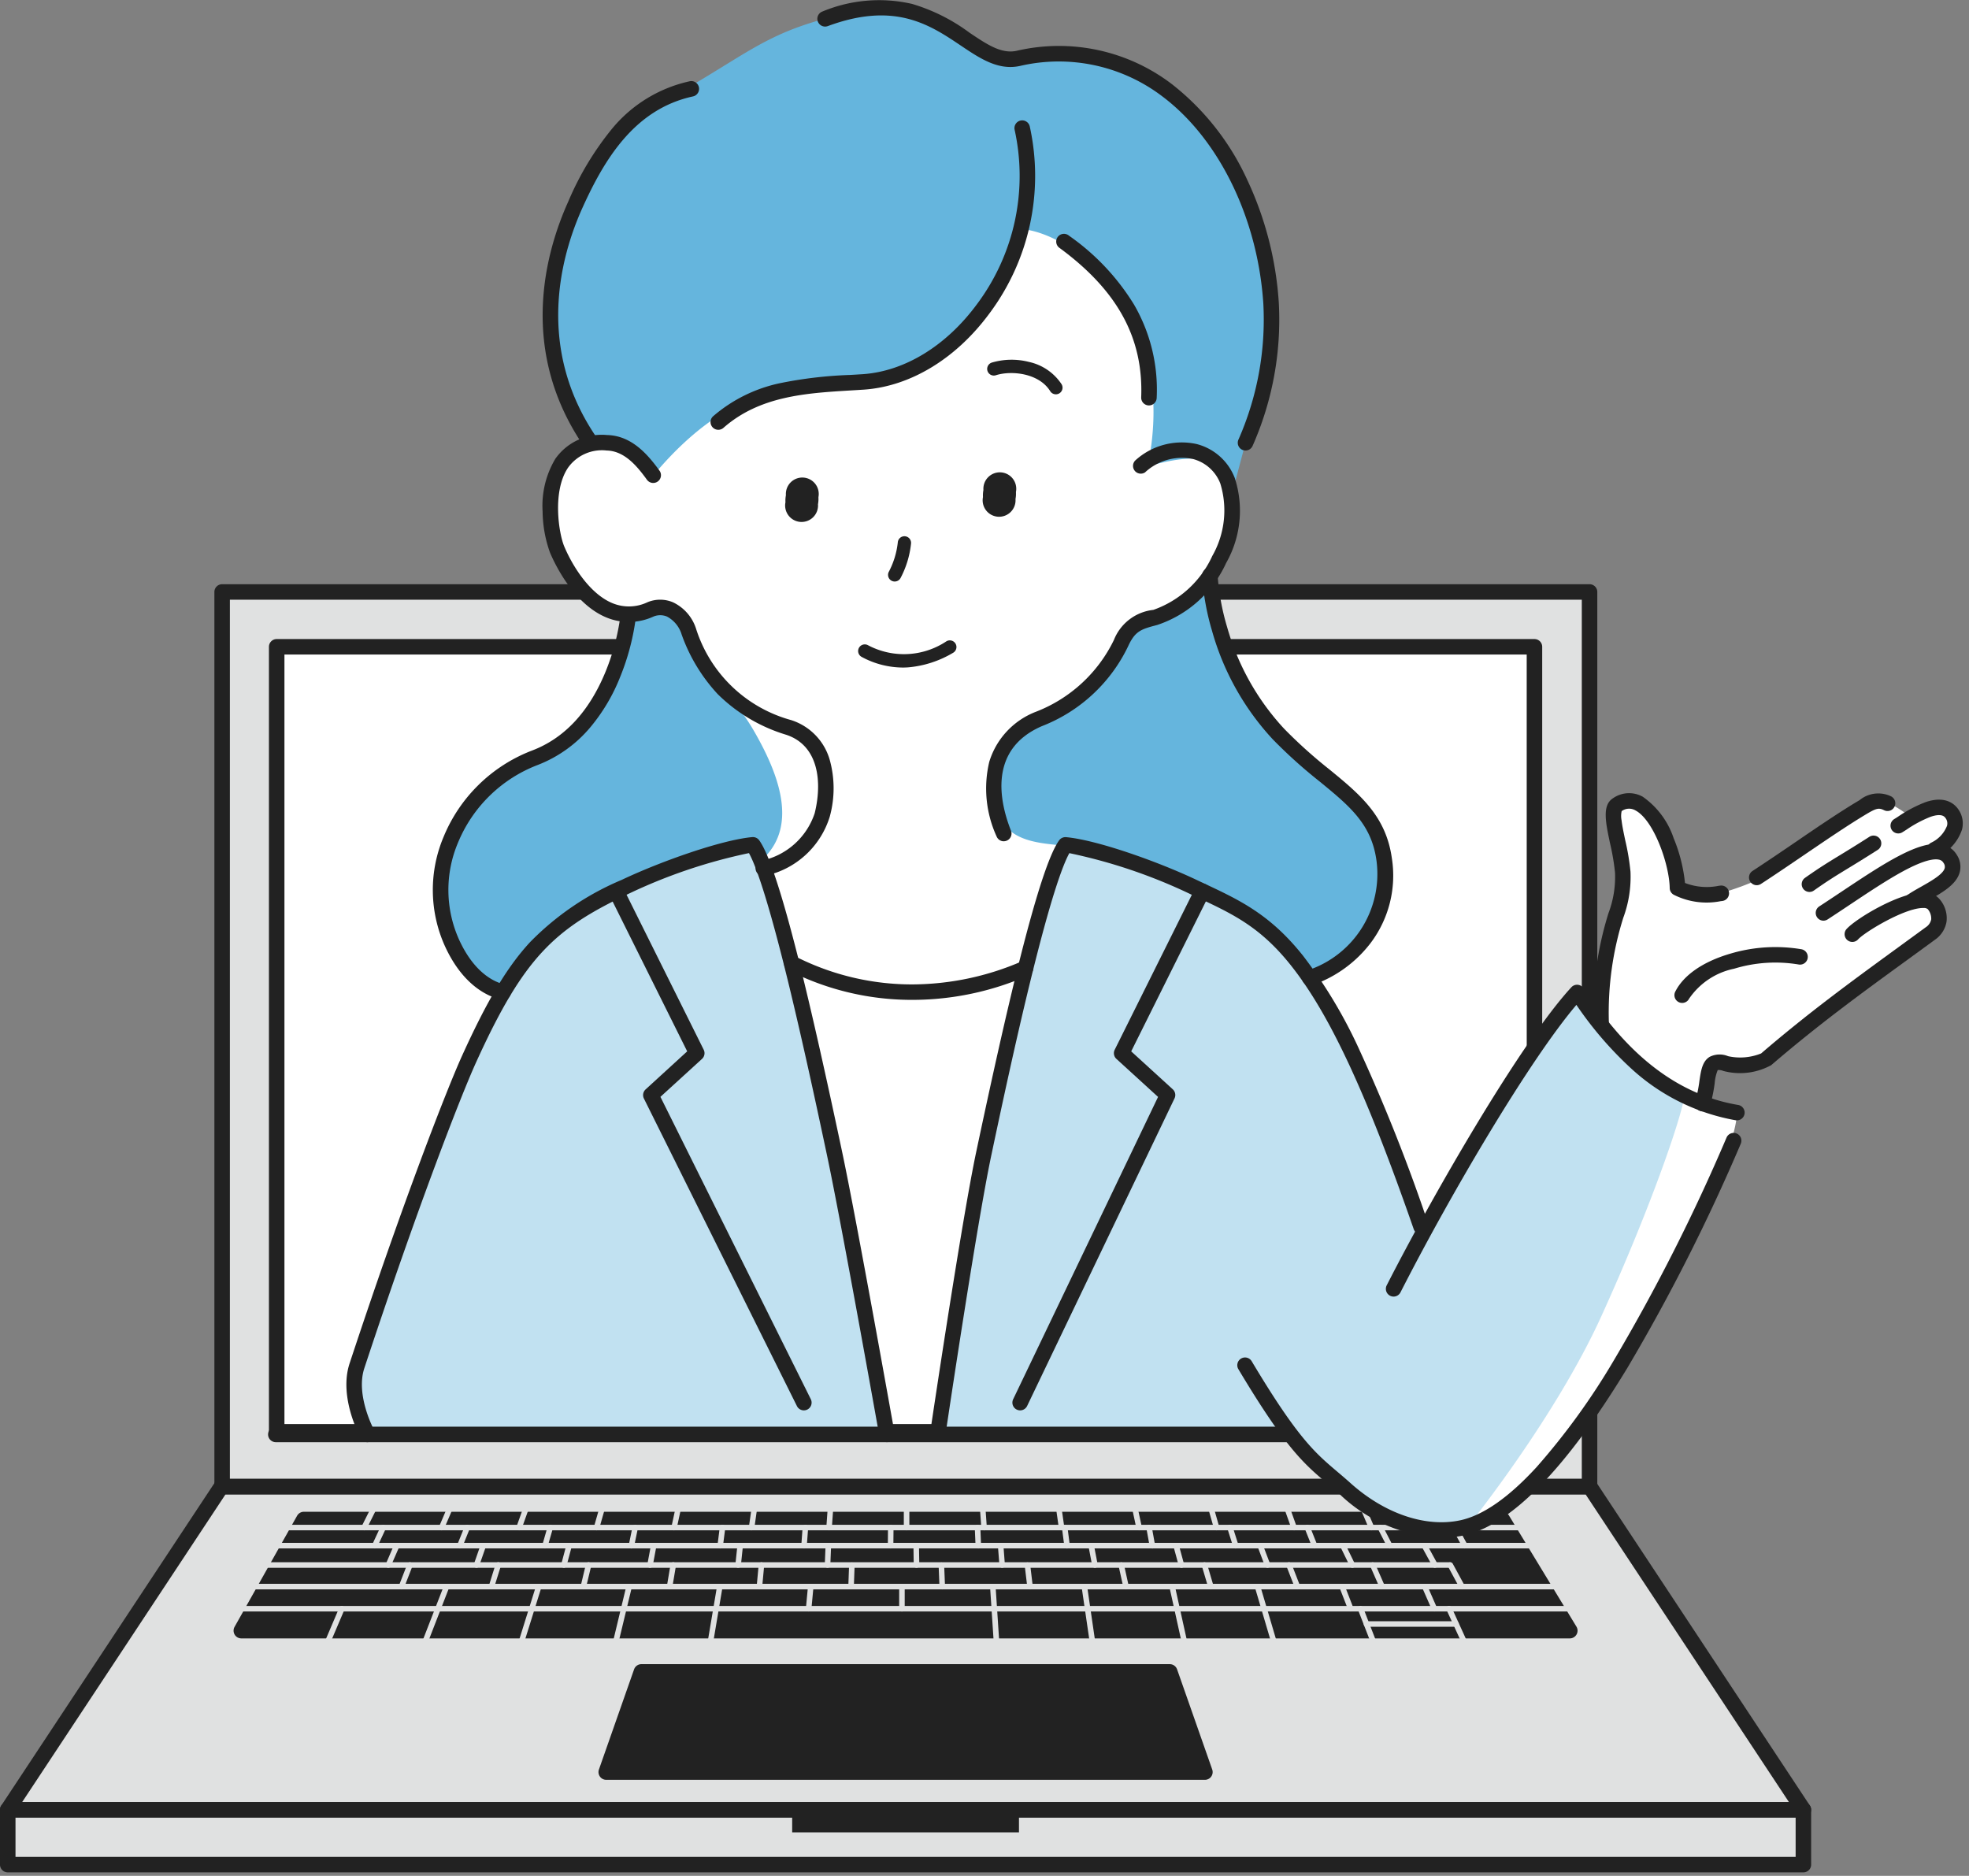 <svg xmlns="http://www.w3.org/2000/svg" xmlns:xlink="http://www.w3.org/1999/xlink" width="158.495" height="151" viewBox="0 0 158.495 151"><rect x="0" y="0" width="158.495" height="151" fill="#808080" stroke="none"/><defs><style>.a{fill:none;}.b{fill:#e0e1e1;}.c{fill:#222;}.d{clip-path:url(#a);}.e{fill:#fff;}.f{clip-path:url(#c);}.g{fill:#c1e1f1;}.h{fill:#65b5dd;}</style><clipPath id="a"><rect class="a" width="158.495" height="150.722"/></clipPath><clipPath id="c"><rect class="a" width="158" height="151"/></clipPath></defs><path class="b" d="M17.816,119.67.623,145.684V150.1H145.164v-4.414L127.972,119.67Z"/><rect class="b" width="110.07" height="72.018" transform="translate(17.859 47.652)"/><path class="c" d="M0-.624H110.07a.624.624,0,0,1,.624.624V72.018a.624.624,0,0,1-.624.624H0a.624.624,0,0,1-.624-.624V0A.624.624,0,0,1,0-.624ZM109.446.624H.624v70.77H109.446Z" transform="translate(17.881 47.652)"/><g class="d"><path class="c" d="M145.164,146.309H.624a.624.624,0,0,1-.521-.968L17.3,119.326a.624.624,0,0,1,.521-.28H127.972a.624.624,0,0,1,.521.28l17.192,26.015a.624.624,0,0,1-.521.968ZM1.785,145.061H144l-16.367-24.767H18.152Z"/></g><rect class="e" width="101.244" height="63.191" transform="translate(22.272 52.066)"/><path class="c" d="M0-.624H101.244a.624.624,0,0,1,.624.624V63.191a.624.624,0,0,1-.624.624H0a.624.624,0,0,1-.624-.624V0A.624.624,0,0,1,0-.624ZM100.62.624H.624V62.567h100Z" transform="translate(22.272 52.066)"/><g class="d"><path class="c" d="M0-.624H144.54a.624.624,0,0,1,.624.624V4.413a.624.624,0,0,1-.624.624H0a.624.624,0,0,1-.624-.624V0A.624.624,0,0,1,0-.624ZM143.916.624H.624V3.789H143.916Z" transform="translate(0.624 145.685)"/></g><path class="c" d="M96.99,142.648H48.8l2.83-8.063H94.16Z"/><path class="c" d="M96.99,143.272H48.8a.624.624,0,0,1-.589-.831l2.83-8.063a.624.624,0,0,1,.589-.417H94.16a.624.624,0,0,1,.589.417l2.829,8.063a.624.624,0,0,1-.589.831Zm-47.311-1.248h46.43l-2.391-6.815H52.071Z"/><rect class="c" width="18.256" height="1.816" transform="translate(63.766 145.685)"/><path class="c" d="M126.362,131.264H19.426l5.035-8.946H120.93Z"/><path class="c" d="M126.362,131.888H19.426a.624.624,0,0,1-.544-.93l5.035-8.946a.624.624,0,0,1,.544-.318H120.93a.624.624,0,0,1,.533.3l5.432,8.946a.624.624,0,0,1-.533.948ZM20.493,130.64h104.76l-4.674-7.7H24.826Z"/><path class="b" d="M109.231.223H0A.223.223,0,0,1-.223,0,.223.223,0,0,1,0-.223H109.231a.223.223,0,0,1,.223.223A.223.223,0,0,1,109.231.223Z" transform="translate(17.815 129.498)"/><path class="b" d="M107.223.223H0A.223.223,0,0,1-.223,0,.223.223,0,0,1,0-.223H107.223a.223.223,0,0,1,.223.223A.223.223,0,0,1,107.223.223Z" transform="translate(18.499 127.717)"/><path class="b" d="M98.193.223H0A.223.223,0,0,1-.223,0,.223.223,0,0,1,0-.223H98.193A.223.223,0,0,1,98.416,0,.223.223,0,0,1,98.193.223Z" transform="translate(18.499 125.981)"/><path class="b" d="M106.34.223H0A.223.223,0,0,1-.223,0,.223.223,0,0,1,0-.223H106.34a.223.223,0,0,1,.223.223A.223.223,0,0,1,106.34.223Z" transform="translate(18.5 124.421)"/><path class="b" d="M106.34.223H0A.223.223,0,0,1-.223,0,.223.223,0,0,1,0-.223H106.34a.223.223,0,0,1,.223.223A.223.223,0,0,1,106.34.223Z" transform="translate(18.5 122.964)"/><path class="b" d="M0,2.933a.222.222,0,0,1-.087-.018.223.223,0,0,1-.118-.293L.95-.087a.223.223,0,0,1,.293-.118A.223.223,0,0,1,1.36.087L.205,2.8A.223.223,0,0,1,0,2.933Z" transform="translate(26.361 129.498)"/><path class="b" d="M0,4.714A.222.222,0,0,1-.081,4.7.223.223,0,0,1-.208,4.41L1.536-.081a.223.223,0,0,1,.289-.127.223.223,0,0,1,.127.289L.208,4.572A.223.223,0,0,1,0,4.714Z" transform="translate(34.202 127.717)"/><path class="b" d="M0,4.714A.223.223,0,0,1-.067,4.7a.223.223,0,0,1-.146-.279L1.192-.067a.223.223,0,0,1,.279-.146.223.223,0,0,1,.146.279L.213,4.558A.223.223,0,0,1,0,4.714Z" transform="translate(41.961 127.717)"/><path class="b" d="M0,4.714a.224.224,0,0,1-.052-.006.223.223,0,0,1-.165-.269L.862-.052a.223.223,0,0,1,.269-.165A.223.223,0,0,1,1.3.052L.217,4.543A.223.223,0,0,1,0,4.714Z" transform="translate(49.558 127.717)"/><path class="b" d="M0,4.714a.224.224,0,0,1-.037,0A.223.223,0,0,1-.22,4.454L.537-.037A.223.223,0,0,1,.794-.22.223.223,0,0,1,.977.037L.22,4.528A.223.223,0,0,1,0,4.714Z" transform="translate(57.182 127.717)"/><path class="b" d="M0,2H-.021a.223.223,0,0,1-.2-.243l.167-1.78a.223.223,0,0,1,.243-.2.223.223,0,0,1,.2.243L.222,1.8A.223.223,0,0,1,0,2Z" transform="translate(65.092 127.718)"/><path class="b" d="M1.052,2.932A.223.223,0,0,1,.844,2.79L-.208.081A.223.223,0,0,1-.081-.208a.223.223,0,0,1,.289.127L1.26,2.628a.223.223,0,0,1-.208.3Z" transform="translate(109.519 129.498)"/><path class="b" d="M.691,2a.223.223,0,0,1-.208-.142L-.208.081A.223.223,0,0,1-.081-.208a.223.223,0,0,1,.289.127L.9,1.7A.223.223,0,0,1,.691,2Z" transform="translate(108.033 127.717)"/><path class="b" d="M.78,2a.223.223,0,0,1-.2-.134L-.2.089A.223.223,0,0,1-.089-.2.223.223,0,0,1,.2-.089l.78,1.781A.223.223,0,0,1,.78,2Z" transform="translate(114.682 127.717)"/><path class="b" d="M1.327,4.711a.223.223,0,0,1-.214-.16L-.214.063A.223.223,0,0,1-.063-.214a.223.223,0,0,1,.277.151L1.541,4.425a.223.223,0,0,1-.214.286Z" transform="translate(101.229 127.72)"/><path class="b" d="M.991,4.706a.223.223,0,0,1-.218-.175L-.218.048a.223.223,0,0,1,.17-.266.223.223,0,0,1,.266.17l.991,4.483a.223.223,0,0,1-.218.271Z" transform="translate(94.355 127.724)"/><path class="b" d="M.653,4.7a.223.223,0,0,1-.22-.191L-.221.032A.223.223,0,0,1-.032-.221a.223.223,0,0,1,.253.189L.874,4.447A.223.223,0,0,1,.685,4.7Z" transform="translate(87.289 127.729)"/><path class="b" d="M.295,4.7a.223.223,0,0,1-.222-.208L-.223.015A.223.223,0,0,1-.015-.223a.223.223,0,0,1,.237.208L.518,4.459A.223.223,0,0,1,.31,4.7Z" transform="translate(79.919 127.734)"/><path class="b" d="M0,1.988a.223.223,0,0,1-.223-.222L-.223,0A.223.223,0,0,1,0-.223.223.223,0,0,1,.223,0l0,1.765A.223.223,0,0,1,0,1.988Z" transform="translate(72.602 127.734)"/><path class="b" d="M1.381,3.232a.223.223,0,0,1-.2-.13L-.2.093a.223.223,0,0,1,.11-.3.223.223,0,0,1,.3.11L1.584,2.916a.223.223,0,0,1-.2.316Z" transform="translate(116.638 129.497)"/><path class="b" d="M7.207.223H0A.223.223,0,0,1-.223,0,.223.223,0,0,1,0-.223H7.207A.223.223,0,0,1,7.43,0,.223.223,0,0,1,7.207.223Z" transform="translate(109.996 130.728)"/><path class="b" d="M0,1.959a.222.222,0,0,1-.081-.015.223.223,0,0,1-.127-.289L.466-.081A.223.223,0,0,1,.755-.208.223.223,0,0,1,.882.081L.208,1.817A.223.223,0,0,1,0,1.959Z" transform="translate(32.321 125.982)"/><path class="b" d="M0,1.96a.223.223,0,0,1-.067-.01A.223.223,0,0,1-.213,1.67L.33-.067A.223.223,0,0,1,.61-.213.223.223,0,0,1,.756.067L.213,1.8A.223.223,0,0,1,0,1.96Z" transform="translate(39.564 125.98)"/><path class="b" d="M0,1.96a.224.224,0,0,1-.052-.006.223.223,0,0,1-.165-.269L.2-.052A.223.223,0,0,1,.469-.217.223.223,0,0,1,.634.052L.217,1.789A.223.223,0,0,1,0,1.96Z" transform="translate(46.96 125.98)"/><path class="b" d="M0,1.96a.224.224,0,0,1-.037,0A.223.223,0,0,1-.22,1.7L.073-.037A.223.223,0,0,1,.33-.22.223.223,0,0,1,.513.037L.22,1.774A.223.223,0,0,1,0,1.96Z" transform="translate(53.901 125.98)"/><path class="b" d="M0,1.959H-.021a.223.223,0,0,1-.2-.243L-.059-.021a.223.223,0,0,1,.243-.2.223.223,0,0,1,.2.243L.222,1.757A.223.223,0,0,1,0,1.959Z" transform="translate(61.13 125.981)"/><path class="b" d="M.674,1.959a.223.223,0,0,1-.208-.142L-.208.081A.223.223,0,0,1-.081-.208a.223.223,0,0,1,.289.127L.882,1.655a.223.223,0,0,1-.208.3Z" transform="translate(103.758 125.981)"/><path class="b" d="M.76,1.959a.223.223,0,0,1-.2-.134L-.2.089A.223.223,0,0,1-.089-.2.223.223,0,0,1,.2-.089l.76,1.736a.223.223,0,0,1-.2.312Z" transform="translate(110.495 125.981)"/><path class="b" d="M.512,1.957A.223.223,0,0,1,.3,1.8L-.214.063A.223.223,0,0,1-.063-.214a.223.223,0,0,1,.277.151L.726,1.671a.223.223,0,0,1-.214.286Z" transform="translate(96.955 125.984)"/><path class="b" d="M.383,1.953a.223.223,0,0,1-.218-.175L-.218.048a.223.223,0,0,1,.17-.266.223.223,0,0,1,.266.17L.6,1.682a.223.223,0,0,1-.218.271Z" transform="translate(90.256 125.988)"/><path class="b" d="M.207,1.948a.223.223,0,0,1-.221-.2L-.221.027A.223.223,0,0,1-.027-.221a.223.223,0,0,1,.248.195L.428,1.7a.223.223,0,0,1-.195.248Z" transform="translate(82.705 125.993)"/><path class="b" d="M.07,1.943a.223.223,0,0,1-.223-.214L-.223.009A.223.223,0,0,1-.009-.223a.223.223,0,0,1,.232.214l.07,1.72a.223.223,0,0,1-.214.232Z" transform="translate(75.777 125.998)"/><path class="b" d="M0,1.943H-.008a.223.223,0,0,1-.215-.231l.062-1.72A.223.223,0,0,1,.07-.223.223.223,0,0,1,.285.008L.223,1.728A.223.223,0,0,1,0,1.943Z" transform="translate(68.508 125.997)"/><path class="b" d="M.937,1.959a.223.223,0,0,1-.2-.117L-.2.106a.223.223,0,0,1,.09-.3.223.223,0,0,1,.3.09L1.133,1.63a.223.223,0,0,1-.2.329Z" transform="translate(116.751 125.981)"/><path class="b" d="M0,1.778A.222.222,0,0,1-.089,1.76.223.223,0,0,1-.2,1.466L.468-.089A.223.223,0,0,1,.762-.2.223.223,0,0,1,.878.089L.2,1.644A.223.223,0,0,1,0,1.778Z" transform="translate(31.26 124.424)"/><path class="b" d="M0,1.78a.223.223,0,0,1-.073-.012.223.223,0,0,1-.137-.284L.332-.073A.223.223,0,0,1,.616-.211.223.223,0,0,1,.754.073L.211,1.63A.223.223,0,0,1,0,1.78Z" transform="translate(38.357 124.422)"/><path class="b" d="M0,1.78a.223.223,0,0,1-.058-.008A.223.223,0,0,1-.215,1.5L.2-.058A.223.223,0,0,1,.475-.215.223.223,0,0,1,.632.058L.215,1.615A.223.223,0,0,1,0,1.78Z" transform="translate(45.391 124.422)"/><path class="b" d="M0,1.78a.224.224,0,0,1-.041,0,.223.223,0,0,1-.178-.26L.073-.041a.223.223,0,0,1,.26-.178.223.223,0,0,1,.178.26L.219,1.6A.223.223,0,0,1,0,1.78Z" transform="translate(52.326 124.422)"/><path class="b" d="M0,1.779H-.023a.223.223,0,0,1-.2-.245L-.059-.023a.223.223,0,0,1,.245-.2.223.223,0,0,1,.2.245L.222,1.579A.223.223,0,0,1,0,1.779Z" transform="translate(59.416 124.423)"/><path class="b" d="M.587,1.781a.223.223,0,0,1-.209-.144L-.209.079a.223.223,0,0,1,.13-.287.223.223,0,0,1,.287.13L.8,1.479a.223.223,0,0,1-.209.3Z" transform="translate(101.441 124.422)"/><path class="b" d="M.761,1.781a.223.223,0,0,1-.2-.125L-.2.1A.223.223,0,0,1-.1-.2a.223.223,0,0,1,.3.1L.961,1.46a.223.223,0,0,1-.2.321Z" transform="translate(108.099 124.422)"/><path class="b" d="M.424,1.779a.223.223,0,0,1-.215-.164L-.215.059A.223.223,0,0,1-.059-.215a.223.223,0,0,1,.274.157L.639,1.5a.223.223,0,0,1-.215.282Z" transform="translate(94.675 124.424)"/><path class="b" d="M.295,1.775a.223.223,0,0,1-.219-.181L-.219.042A.223.223,0,0,1-.042-.219a.223.223,0,0,1,.261.177l.3,1.552a.223.223,0,0,1-.219.265Z" transform="translate(87.838 124.428)"/><path class="b" d="M.118,1.77A.223.223,0,0,1-.1,1.564L-.222.017A.223.223,0,0,1-.017-.222a.223.223,0,0,1,.239.205L.34,1.53a.223.223,0,0,1-.205.239Z" transform="translate(80.549 124.433)"/><path class="b" d="M.025,1.766A.223.223,0,0,1-.2,1.547L-.223,0A.223.223,0,0,1,0-.223.223.223,0,0,1,.223,0L.248,1.539a.223.223,0,0,1-.219.227Z" transform="translate(73.751 124.437)"/><path class="b" d="M0,1.765H-.009a.223.223,0,0,1-.214-.232L-.161-.009A.223.223,0,0,1,.071-.223.223.223,0,0,1,.285.009L.223,1.551A.223.223,0,0,1,0,1.765Z" transform="translate(66.614 124.437)"/><path class="b" d="M.85,1.781a.223.223,0,0,1-.2-.116L-.2.107A.223.223,0,0,1-.107-.2a.223.223,0,0,1,.3.089l.85,1.558a.223.223,0,0,1-.2.33Z" transform="translate(114.659 124.422)"/><path class="b" d="M0,1.68a.222.222,0,0,1-.083-.016.223.223,0,0,1-.124-.29L.38-.083A.223.223,0,0,1,.67-.207a.223.223,0,0,1,.124.29L.207,1.54A.223.223,0,0,1,0,1.68Z" transform="translate(37.019 122.966)"/><path class="b" d="M0,1.682a.223.223,0,0,1-.062-.009A.223.223,0,0,1-.214,1.4L.206-.062A.223.223,0,0,1,.482-.214.223.223,0,0,1,.634.062L.214,1.521A.223.223,0,0,1,0,1.682Z" transform="translate(43.87 122.965)"/><path class="b" d="M0,1.682a.224.224,0,0,1-.045,0,.223.223,0,0,1-.173-.264l.3-1.459A.223.223,0,0,1,.347-.218.223.223,0,0,1,.52.045L.218,1.5A.223.223,0,0,1,0,1.682Z" transform="translate(50.829 122.965)"/><path class="b" d="M0,1.682l-.028,0a.223.223,0,0,1-.193-.249L-.035-.028A.223.223,0,0,1,.214-.221.223.223,0,0,1,.407.028L.221,1.487A.223.223,0,0,1,0,1.682Z" transform="translate(57.974 122.964)"/><path class="b" d="M0,1.681H-.016a.223.223,0,0,1-.206-.239L-.114-.016A.223.223,0,0,1,.124-.222.223.223,0,0,1,.33.016L.222,1.474A.223.223,0,0,1,0,1.681Z" transform="translate(64.722 122.965)"/><path class="b" d="M.462,1.683a.223.223,0,0,1-.213-.156L-.213.067a.223.223,0,0,1,.145-.28.223.223,0,0,1,.28.145l.462,1.46a.223.223,0,0,1-.213.29Z" transform="translate(99.009 122.965)"/><path class="b" d="M.581,1.683a.223.223,0,0,1-.207-.141L-.207.082a.223.223,0,0,1,.125-.29.223.223,0,0,1,.29.125l.581,1.46a.223.223,0,0,1-.207.306Z" transform="translate(105.234 122.964)"/><path class="b" d="M.265,1.681A.223.223,0,0,1,.046,1.5L-.219.04A.223.223,0,0,1-.04-.219a.223.223,0,0,1,.259.18L.484,1.418a.223.223,0,0,1-.22.263Z" transform="translate(92.495 122.967)"/><path class="b" d="M.188,1.677a.223.223,0,0,1-.221-.194L-.221.029a.223.223,0,0,1,.193-.25.223.223,0,0,1,.25.193L.409,1.425a.223.223,0,0,1-.193.25Z" transform="translate(85.705 122.971)"/><path class="b" d="M.061,1.673a.223.223,0,0,1-.223-.214L-.223.009A.223.223,0,0,1-.009-.223a.223.223,0,0,1,.232.213l.061,1.45a.223.223,0,0,1-.213.232Z" transform="translate(78.689 122.974)"/><path class="b" d="M0,1.668H0a.223.223,0,0,1-.221-.225L-.209,0A.223.223,0,0,1,.016-.223.223.223,0,0,1,.237,0L.223,1.447A.223.223,0,0,1,0,1.668Z" transform="translate(71.688 122.979)"/><path class="b" d="M.8,1.683a.223.223,0,0,1-.2-.116L-.2.107A.223.223,0,0,1-.107-.2a.223.223,0,0,1,.3.089l.8,1.46a.223.223,0,0,1-.2.33Z" transform="translate(117.115 122.964)"/><path class="b" d="M0,1.68a.222.222,0,0,1-.094-.021.223.223,0,0,1-.109-.3L.473-.094A.223.223,0,0,1,.769-.2a.223.223,0,0,1,.109.3L.2,1.551A.223.223,0,0,1,0,1.68Z" transform="translate(30.171 122.966)"/><path class="b" d="M.753,1.683a.223.223,0,0,1-.2-.121L-.2.1A.223.223,0,0,1-.1-.2a.223.223,0,0,1,.3.1l.753,1.46a.223.223,0,0,1-.2.325Z" transform="translate(111.111 122.964)"/><path class="b" d="M0,2.534A.222.222,0,0,1-.1,2.51a.223.223,0,0,1-.1-.3L.957-.1a.223.223,0,0,1,.3-.1.223.223,0,0,1,.1.3L.2,2.411A.223.223,0,0,1,0,2.534Z" transform="translate(29.313 120.653)"/><path class="b" d="M0,2.534a.222.222,0,0,1-.088-.018A.223.223,0,0,1-.2,2.223L.785-.088A.223.223,0,0,1,1.078-.2a.223.223,0,0,1,.117.293L.2,2.4A.223.223,0,0,1,0,2.534Z" transform="translate(35.55 120.653)"/><path class="b" d="M0,2.534a.223.223,0,0,1-.075-.013A.223.223,0,0,1-.21,2.236L.615-.075A.223.223,0,0,1,.9-.21a.223.223,0,0,1,.135.285L.21,2.386A.223.223,0,0,1,0,2.534Z" transform="translate(41.788 120.653)"/><path class="b" d="M0,2.534a.223.223,0,0,1-.061-.009A.223.223,0,0,1-.214,2.25L.446-.061A.223.223,0,0,1,.721-.214.223.223,0,0,1,.874.061L.214,2.372A.223.223,0,0,1,0,2.534Z" transform="translate(48.026 120.653)"/><path class="b" d="M0,2.534a.224.224,0,0,1-.047,0,.223.223,0,0,1-.171-.265l.5-2.311A.223.223,0,0,1,.542-.218.223.223,0,0,1,.713.047l-.5,2.311A.223.223,0,0,1,0,2.534Z" transform="translate(54.263 120.653)"/><path class="b" d="M0,2.534l-.032,0a.223.223,0,0,1-.189-.252L.109-.032A.223.223,0,0,1,.362-.221.223.223,0,0,1,.551.032L.221,2.343A.223.223,0,0,1,0,2.534Z" transform="translate(60.501 120.653)"/><path class="b" d="M0,2.534H-.016A.223.223,0,0,1-.222,2.3L-.057-.016A.223.223,0,0,1,.181-.222.223.223,0,0,1,.387.016L.222,2.327A.223.223,0,0,1,0,2.534Z" transform="translate(66.738 120.653)"/><path class="b" d="M0,2.534a.223.223,0,0,1-.223-.223V0A.223.223,0,0,1,0-.223.223.223,0,0,1,.223,0V2.311A.223.223,0,0,1,0,2.534Z" transform="translate(72.976 120.653)"/><path class="b" d="M.165,2.534a.223.223,0,0,1-.222-.207L-.222.016A.223.223,0,0,1-.016-.222a.223.223,0,0,1,.238.207L.387,2.3a.223.223,0,0,1-.207.238Z" transform="translate(79.048 120.653)"/><path class="b" d="M.33,2.534a.223.223,0,0,1-.22-.192L-.221.032A.223.223,0,0,1-.032-.221a.223.223,0,0,1,.252.189l.33,2.311a.223.223,0,0,1-.189.252Z" transform="translate(85.121 120.653)"/><path class="b" d="M.495,2.534a.223.223,0,0,1-.218-.176L-.218.047A.223.223,0,0,1-.047-.218a.223.223,0,0,1,.265.171l.5,2.311a.223.223,0,0,1-.218.27Z" transform="translate(91.193 120.653)"/><path class="b" d="M.66,2.534a.223.223,0,0,1-.214-.162L-.214.061A.223.223,0,0,1-.061-.214a.223.223,0,0,1,.276.153L.874,2.25a.223.223,0,0,1-.215.284Z" transform="translate(97.266 120.653)"/><path class="b" d="M.825,2.534a.223.223,0,0,1-.21-.148L-.21.075A.223.223,0,0,1-.075-.21.223.223,0,0,1,.21-.075l.825,2.311a.223.223,0,0,1-.21.3Z" transform="translate(103.338 120.653)"/><path class="b" d="M.99,2.534A.223.223,0,0,1,.785,2.4L-.2.088A.223.223,0,0,1-.088-.2.223.223,0,0,1,.2-.088l.99,2.311a.223.223,0,0,1-.2.311Z" transform="translate(109.411 120.653)"/><path class="b" d="M1.156,2.534a.223.223,0,0,1-.2-.123L-.2.1A.223.223,0,0,1-.1-.2a.223.223,0,0,1,.3.1L1.355,2.211a.223.223,0,0,1-.2.323Z" transform="translate(115.482 120.653)"/><g class="f"><path class="g" d="M114.849,99.244s-6.4-17.274-9.184-20.657-5.371-5.731-12.378-8.436a41.228,41.228,0,0,0-7.3-2.1,170.367,170.367,0,0,0-6.432,24.2c-2.866,14.616-3.725,23.006-3.725,23.006s16.614.092,28.284.092a33.632,33.632,0,0,0,5.935,5.582c.88.425,7.246,6.839,15.288-3.615,4.165-5.414,7.409-15.427,12.291-28.49-6.19-2.01-10.446-9.052-10.446-9.052s-7.868,9.858-12.333,19.476" transform="translate(-0.237 0.126)"/><path class="e" d="M70.627,110.136h5.8l4.34-23.947L85.89,68.142,97.536,46.45a7.418,7.418,0,0,0,1.806-4.466,6.578,6.578,0,0,0-1.815-5.108L95.988,17.151H52.778L50.115,36.189a2.662,2.662,0,0,0-4.1.332c-1.865,2.451-1.891,5.736-.352,9.044s4.564,4.209,6.073,3.845l8.027,18.768Z" transform="translate(-0.139 0.032)"/><path class="h" d="M99.394,39.426l1.374-5.184c1-3.525,1.955-5.821,1.684-9.878C101.707,13.219,93.929,2.172,82.105,4.7,79.761,5.2,75.341-.257,70.43.644c-8.129,1.494-9.144,3.1-15.491,6.74a18.3,18.3,0,0,0-8.487,9.1c-2.173,4.813-3.581,12.1,1.19,19.077a11.042,11.042,0,0,1,2.774.453,16.878,16.878,0,0,1,2.312,2.257C59.637,29.992,65.6,31,69.6,30.744c8.139-.531,12.054-8.419,12.717-12.309,4.154.284,12.764,6.688,10.208,19.109,0,0,2.946-.917,4.349-.532s2.523,2.413,2.523,2.413" transform="translate(-0.139 0.001)"/><path class="h" d="M111.764,69.555c-.161-4.814-4.609-6.351-8.6-10.549q-.33-.347-.635-.7c-3.125-3.642-4.888-7.775-4.632-11a6.786,6.786,0,0,1,.821-3.049s-2.882,5.169-6.212,5.576-2.435,4.605-6.164,6.633-6.533,3.276-6.047,7.642,4.573,3.5,7.553,4.147,10.3,3.415,14.042,6.182c3.156,2.333,3.585,3.791,3.791,4.192,0,0,6.307-2.466,6.086-9.077" transform="translate(-0.251 0.082)"/><path class="h" d="M42.349,79.81a6.244,6.244,0,0,1-5.83-3.945c-2.68-5.772.618-12.661,6.653-14.965,6.684-2.552,7.515-11.5,7.515-11.5A3.434,3.434,0,0,1,55.7,51.325c1.561,3.816,3.19,4.1,5.126,7.469s3.516,7.476.783,10.174-1.879.158-6.647,1.889S42.88,76.4,42.349,79.81" transform="translate(-0.111 0.09)"/><path class="g" d="M28.6,110.728s6.684-21.763,13.06-32.645C43.871,74.3,46.392,72.7,53.4,69.991a41.232,41.232,0,0,1,7.3-2.1,170.322,170.322,0,0,1,6.433,24.2C70,106.7,71.487,115.344,71.487,115.344H29.678a25.324,25.324,0,0,1-1.082-4.617" transform="translate(-0.089 0.125)"/><path class="c" d="M73.585,80.344a21.882,21.882,0,0,1-9.466-2.155c-.182-.083-.326-.149-.428-.191a.624.624,0,0,1,.472-1.155c.126.051.28.122.475.211A20.7,20.7,0,0,0,73.585,79.1a22.343,22.343,0,0,0,8.9-1.871.624.624,0,0,1,.552,1.119A23.182,23.182,0,0,1,73.585,80.344Z" transform="translate(-0.2 0.143)"/><path class="c" d="M61.582,70.45a.624.624,0,0,1-.137-1.233,5.752,5.752,0,0,0,4.272-3.82c.615-2.481.337-5.442-2.288-6.314a13.29,13.29,0,0,1-5.519-3.275,13.827,13.827,0,0,1-2.9-4.793,2.426,2.426,0,0,0-1.186-1.451,1.415,1.415,0,0,0-1.081,0,4.72,4.72,0,0,1-3.747.093c-2.653-1.067-4.184-4.29-4.59-5.253a10.113,10.113,0,0,1-.59-3.3,7.373,7.373,0,0,1,1.023-4.235A4.562,4.562,0,0,1,49,34.953c1.938.045,3.229,1.484,4.237,2.885a.624.624,0,0,1-1.013.728c-.87-1.21-1.866-2.334-3.252-2.366a3.349,3.349,0,0,0-3.1,1.37c-1.3,1.906-.751,5.314-.315,6.348.739,1.751,2.154,3.875,3.906,4.58a3.47,3.47,0,0,0,2.788-.082,2.645,2.645,0,0,1,2.057,0,3.551,3.551,0,0,1,1.867,2.15A11.1,11.1,0,0,0,63.823,57.9a4.723,4.723,0,0,1,3.1,3.181,8.576,8.576,0,0,1,0,4.617,6.959,6.959,0,0,1-5.209,4.738A.627.627,0,0,1,61.582,70.45Z" transform="translate(-0.139 0.066)"/><path class="c" d="M81.049,67.655a.624.624,0,0,1-.581-.4,9.275,9.275,0,0,1-.585-6,6.278,6.278,0,0,1,3.739-4.021,11.641,11.641,0,0,0,6.292-5.781,3.863,3.863,0,0,1,3.175-2.426,8.2,8.2,0,0,0,4.745-4.34,7.4,7.4,0,0,0,.645-5.836,3.243,3.243,0,0,0-2.215-1.973,4.357,4.357,0,0,0-3.842,1.08A.624.624,0,0,1,91.633,37a5.564,5.564,0,0,1,4.947-1.321A4.479,4.479,0,0,1,99.64,38.4a8.523,8.523,0,0,1-.693,6.857,9.332,9.332,0,0,1-5.539,4.983c-1.3.343-1.781.471-2.359,1.738a12.848,12.848,0,0,1-6.931,6.408c-4.316,1.869-3.412,6.073-2.489,8.413a.624.624,0,0,1-.58.853Z" transform="translate(-0.251 0.067)"/><path class="c" d="M58,34.578a.624.624,0,0,1-.412-1.093,12.056,12.056,0,0,1,5.37-2.657,33.735,33.735,0,0,1,5.672-.665q.484-.029.964-.059c3.385-.22,6.744-2.27,9.217-5.623A17.245,17.245,0,0,0,81.856,10.44a.624.624,0,0,1,1.214-.29,18.506,18.506,0,0,1-3.251,15.07c-2.692,3.65-6.388,5.884-10.141,6.128q-.483.031-.97.06c-3.623.217-7.368.442-10.293,3.014A.622.622,0,0,1,58,34.578Z" transform="translate(-0.181 0.019)"/><path class="c" d="M100.466,36.265a.624.624,0,0,1-.578-.859,23.923,23.923,0,0,0,2.01-11c-.456-6.829-3.558-13.2-8.1-16.627A13.771,13.771,0,0,0,82.3,5.31c-1.747.373-3.2-.6-4.745-1.638C75.067,2,72.242.1,66.842,2.1A.624.624,0,0,1,66.41.926,11.858,11.858,0,0,1,73.629.315a14.8,14.8,0,0,1,4.625,2.32c1.43.959,2.559,1.717,3.789,1.454a14.985,14.985,0,0,1,12.51,2.693,20.69,20.69,0,0,1,6.027,7.641,27.428,27.428,0,0,1,2.563,9.9,25.1,25.1,0,0,1-2.1,11.553A.624.624,0,0,1,100.466,36.265Z" transform="translate(-0.208 0.001)"/><path class="c" d="M47.642,36.17a.623.623,0,0,1-.516-.272c-5.31-7.766-3.059-15.668-1.244-19.687A24.09,24.09,0,0,1,49.4,10.356a11.21,11.21,0,0,1,6.255-3.827.624.624,0,1,1,.264,1.22c-4.731,1.025-7.153,5.113-8.9,8.977-1.707,3.78-3.829,11.207,1.137,18.469a.624.624,0,0,1-.515.976Z" transform="translate(-0.139 0.013)"/><path class="c" d="M92.753,32.6h-.024a.624.624,0,0,1-.6-.647c.183-4.772-1.9-8.589-6.547-12.013a.624.624,0,1,1,.74-1,18.661,18.661,0,0,1,5.232,5.546A13.634,13.634,0,0,1,93.376,32,.624.624,0,0,1,92.753,32.6Z" transform="translate(-0.268 0.036)"/><path class="c" d="M72.885,53.64a7.013,7.013,0,0,1-3.306-.856.535.535,0,0,1,.5-.946,6.172,6.172,0,0,0,6.328-.315.535.535,0,0,1,.53.93,8.486,8.486,0,0,1-3.606,1.171Q73.108,53.64,72.885,53.64Z" transform="translate(-0.218 0.096)"/><path class="c" d="M72.245,46.731a.535.535,0,0,1-.479-.773,6.6,6.6,0,0,0,.728-2.371.535.535,0,1,1,1.066.09,7.641,7.641,0,0,1-.835,2.756A.535.535,0,0,1,72.245,46.731Z" transform="translate(-0.226 0.08)"/><path class="c" d="M105.733,79.252a.624.624,0,0,1-.2-1.216,8.166,8.166,0,0,0,5.569-8.87c-.41-2.929-2.16-4.364-4.582-6.349a39.516,39.516,0,0,1-3.76-3.385,21.281,21.281,0,0,1-4.89-8.728,20.021,20.021,0,0,1-.8-4.457.624.624,0,0,1,1.247-.041,19.24,19.24,0,0,0,.766,4.19,20.021,20.021,0,0,0,4.585,8.176,38.5,38.5,0,0,0,3.647,3.28c2.441,2,4.549,3.729,5.027,7.141a9.006,9.006,0,0,1-1.717,6.844,10.042,10.042,0,0,1-4.693,3.383A.623.623,0,0,1,105.733,79.252Z" transform="translate(-0.305 0.085)"/><path class="c" d="M40.611,80.4a.626.626,0,0,1-.14-.016c-1.064-.244-3.065-1.122-4.518-4.253a10.979,10.979,0,0,1-.142-8.841,12.551,12.551,0,0,1,7.139-6.969c2.6-.991,4.579-3.12,5.9-6.328a18.291,18.291,0,0,0,1.22-4.646.624.624,0,0,1,1.243.116,19.2,19.2,0,0,1-1.295,4.971,14.771,14.771,0,0,1-2.372,4,10.427,10.427,0,0,1-4.247,3.052,11.3,11.3,0,0,0-6.428,6.272,9.744,9.744,0,0,0,.118,7.846c1.229,2.649,2.824,3.368,3.665,3.562a.624.624,0,0,1-.139,1.232Z" transform="translate(-0.111 0.091)"/><path class="c" d="M29.678,115.968a.624.624,0,0,1-.547-.323c-.074-.134-1.8-3.307-.9-6.023,4.24-12.849,7.8-21.992,9.041-24.737,2.038-4.492,3.621-7.143,5.464-9.148A22.512,22.512,0,0,1,50.14,70.7c3.127-1.482,8.031-3.218,10.5-3.439a.624.624,0,0,1,.561.255c1.684,2.32,4.394,14.347,6.566,24.565l.1.472c1.179,5.538,4.2,22.507,4.231,22.677a.624.624,0,1,1-1.229.219c-.03-.171-3.048-17.118-4.223-22.636l-.1-.472c-.628-2.952-1.8-8.446-3.021-13.454-1.64-6.7-2.6-9.347-3.148-10.339a42.777,42.777,0,0,0-9.7,3.28c-5.937,2.814-8.4,5.052-12.268,13.569-1.235,2.721-4.768,11.809-8.992,24.612-.728,2.2.794,5,.809,5.029a.624.624,0,0,1-.546.926Z" transform="translate(-0.089 0.125)"/><path class="c" d="M64.863,113.4a.624.624,0,0,1-.559-.346L51.987,88.3a.624.624,0,0,1,.138-.739L55.471,84.5,49.2,71.9a.624.624,0,1,1,1.117-.556L56.8,84.369a.624.624,0,0,1-.138.739l-3.346,3.054L65.421,112.5a.624.624,0,0,1-.558.9Z" transform="translate(-0.155 0.132)"/><path class="c" d="M75.757,115.714a.625.625,0,0,1-.618-.716c.025-.168,2.508-16.893,3.688-22.442l.1-.473C81.1,81.866,83.81,69.84,85.493,67.52a.624.624,0,0,1,.561-.255c2.47.222,7.375,1.958,10.5,3.439l.662.312c2.835,1.332,5.283,2.482,7.923,5.811a38.976,38.976,0,0,1,4.546,7.608,142.188,142.188,0,0,1,5.529,13.974.624.624,0,0,1-1.179.41c-3.81-10.949-6.763-17.294-9.874-21.217-2.458-3.1-4.673-4.14-7.476-5.457l-.666-.314a42.87,42.87,0,0,0-9.705-3.28c-.547.992-1.508,3.639-3.147,10.338-1.226,5.009-2.394,10.5-3.021,13.454l-.1.473c-1.173,5.51-3.65,22.2-3.675,22.365A.624.624,0,0,1,75.757,115.714Z" transform="translate(-0.237 0.125)"/><path class="c" d="M82.373,113.4a.624.624,0,0,1-.562-.894L93.475,88.167l-3.351-3.059a.624.624,0,0,1-.138-.739L96.47,71.344a.624.624,0,1,1,1.117.556L91.313,84.5l3.346,3.054a.624.624,0,0,1,.142.731L82.936,113.046A.624.624,0,0,1,82.373,113.4Z" transform="translate(-0.257 0.132)"/><path class="c" d="M82.027,39.529a1.323,1.323,0,1,0-2.618-.16s-.028.157-.037.291a2.679,2.679,0,0,0,0,.286,1.324,1.324,0,1,0,2.619.159,2.441,2.441,0,0,0,.035-.283,2.625,2.625,0,0,0,0-.293" transform="translate(-0.248 0.07)"/><path class="c" d="M66.078,39.947a1.323,1.323,0,1,0-2.618-.16s-.028.157-.037.291a2.681,2.681,0,0,0,0,.286,1.324,1.324,0,1,0,2.619.159,2.442,2.442,0,0,0,.035-.283,2.625,2.625,0,0,0,0-.293" transform="translate(-0.198 0.071)"/><path class="c" d="M85.242,31.687a.535.535,0,0,1-.455-.253c-.9-1.452-3.112-1.68-4.363-1.285a.535.535,0,1,1-.322-1.02,5.62,5.62,0,0,1,2.961-.052A4.224,4.224,0,0,1,85.7,30.87a.535.535,0,0,1-.454.817Z" transform="translate(-0.251 0.054)"/><path class="e" d="M129.287,82.182s4.951,6.452,8.174,6.543l.788-3.156,1.072-.072,1.6.118,1.659-.46,7.47-5.922,6.012-4.432.172-1.169-.277-1.282-.672-.506,2.123-1.329.149-1.1-1.057-.961.768-.682.519-2.158-1.287-.741-2.238.821a11.262,11.262,0,0,0-2.145-1.332c-.89-.347-9.251,5.95-10.691,6.543s-4.235,1.572-5.112,1.017l-.877-.555s-.876-4.267-1.623-5.25a8.872,8.872,0,0,0-1.975-1.769l-1.574.526.311,2.566.7,3.465-1.012,4.358-.724,4.21Z" transform="translate(-0.404 0.119)"/><path class="e" d="M140.185,89.4s.158,2.258-3.358,8.891c-1.157,2.184-6.688,13.551-11.793,19.491-3.388,3.943-6.228,4.569-6.228,4.569s6.766-8.438,10.449-16.524c3.923-8.614,6.358-15.747,6.661-17.546a41.361,41.361,0,0,0,4.27,1.119" transform="translate(-0.371 0.163)"/><path class="c" d="M129.287,82.806a.624.624,0,0,1-.624-.624,26.849,26.849,0,0,1,1.218-8.8,8.255,8.255,0,0,0,.525-3.247,18.223,18.223,0,0,0-.395-2.34c-.365-1.721-.653-3.08.218-3.648a2.257,2.257,0,0,1,2.408-.131,6.627,6.627,0,0,1,2.486,3.333,12.819,12.819,0,0,1,.914,3.61,4.876,4.876,0,0,0,2.737.224l.108-.012a.624.624,0,1,1,.14,1.24l-.107.012a5.865,5.865,0,0,1-3.776-.513.624.624,0,0,1-.331-.541c-.03-1.906-1.278-5.466-2.757-6.251a1.013,1.013,0,0,0-1.111.056,1.766,1.766,0,0,0-.009.732c.053.462.173,1.03.3,1.631a19.106,19.106,0,0,1,.419,2.509,9.467,9.467,0,0,1-.575,3.7,25.435,25.435,0,0,0-1.165,8.436A.624.624,0,0,1,129.287,82.806Z" transform="translate(-0.404 0.119)"/><path class="c" d="M137.487,89.333a.624.624,0,0,1-.6-.806,10.978,10.978,0,0,0,.337-1.648c.124-.841.232-1.567.817-1.934a1.776,1.776,0,0,1,1.489-.058,4.506,4.506,0,0,0,2.661-.22c3.838-3.3,7.367-5.869,11.1-8.588.7-.511,1.428-1.039,2.157-1.573a.973.973,0,0,0,.434-.632,1.163,1.163,0,0,0-.283-.828.474.474,0,0,0-.313-.087c-1.479-.055-4.779,1.954-5.291,2.528a.624.624,0,0,1-.931-.831c.752-.843,4.347-3.016,6.269-2.944a1.569,1.569,0,0,1,1.257.575,2.339,2.339,0,0,1,.527,1.764,2.2,2.2,0,0,1-.932,1.462c-.731.535-1.457,1.064-2.16,1.575-3.716,2.7-7.226,5.258-11.026,8.525a5.238,5.238,0,0,1-3.849.464.967.967,0,0,0-.452-.073,3.554,3.554,0,0,0-.245,1.057,12.17,12.17,0,0,1-.378,1.83A.624.624,0,0,1,137.487,89.333Z" transform="translate(-0.429 0.133)"/><path class="c" d="M116.348,123.615a12.547,12.547,0,0,1-8.155-3.465c-.371-.333-.715-.624-1.047-.906-1.871-1.586-3.349-2.839-7.14-9.183a.624.624,0,1,1,1.071-.64c3.685,6.166,5.093,7.359,6.876,8.871.339.287.689.584,1.074.929,2.746,2.464,6.045,3.582,8.823,2.992,1.829-.388,3.9-1.829,6.152-4.284a55.689,55.689,0,0,0,6.229-8.611,151.96,151.96,0,0,0,9.06-17.912.624.624,0,0,1,1.147.492,153.238,153.238,0,0,1-9.141,18.068c-4.939,8.128-9.376,12.659-13.188,13.468A8.465,8.465,0,0,1,116.348,123.615Z" transform="translate(-0.314 0.169)"/><path class="c" d="M112.53,104.226a.624.624,0,0,1-.555-.908c3.733-7.317,10.813-19.6,14.864-23.994a.624.624,0,0,1,.96.051c.139.187.29.4.466.646,1.778,2.493,5.477,7.682,12,8.779a.624.624,0,0,1-.207,1.231,16.729,16.729,0,0,1-8.384-4.146,29.159,29.159,0,0,1-4.43-5.14h0c-3.7,4.346-9.979,14.942-14.161,23.14A.624.624,0,0,1,112.53,104.226Z" transform="translate(-0.351 0.147)"/><path class="c" d="M141.854,71.138a.624.624,0,0,1-.341-1.147c1.091-.711,2.268-1.512,3.407-2.287,1.9-1.3,3.7-2.521,5.21-3.413a2.374,2.374,0,0,1,2.531-.308A.624.624,0,0,1,152.1,65.1c-.406-.2-.618-.16-1.337.265-1.472.873-3.255,2.086-5.144,3.371-1.144.778-2.326,1.583-3.428,2.3A.621.621,0,0,1,141.854,71.138Z" transform="translate(-0.443 0.119)"/><path class="c" d="M135.829,80.593a.624.624,0,0,1-.558-.9c.662-1.327,2.222-2.412,4.391-3.053a12.686,12.686,0,0,1,5.777-.367.624.624,0,0,1-.244,1.224,11.386,11.386,0,0,0-5.178.34,5.794,5.794,0,0,0-3.628,2.414A.624.624,0,0,1,135.829,80.593Z" transform="translate(-0.424 0.141)"/><path class="c" d="M147.242,73.986a.624.624,0,0,1-.341-1.147c.577-.376,1.174-.773,1.75-1.158,3.4-2.264,6.328-4.22,8.145-3.827a1.788,1.788,0,0,1,1.167.819,1.744,1.744,0,0,1,.252,1.39c-.258,1.009-1.4,1.654-2.5,2.277-.371.21-.722.408-1.005.6A.624.624,0,1,1,154,71.914c.329-.226.7-.437,1.1-.661.792-.448,1.779-1.005,1.9-1.5a.518.518,0,0,0-.1-.422.532.532,0,0,0-.371-.258c-.372-.08-1.165.012-2.836.911-1.311.706-2.857,1.737-4.353,2.734-.579.386-1.179.786-1.762,1.165A.621.621,0,0,1,147.242,73.986Z" transform="translate(-0.46 0.126)"/><path class="c" d="M146.109,71.675a.624.624,0,0,1-.36-1.134c1.164-.822,1.841-1.234,2.777-1.805.6-.365,1.342-.818,2.406-1.5a.624.624,0,0,1,.672,1.052c-1.075.686-1.825,1.144-2.428,1.511-.95.579-1.577.962-2.707,1.759A.621.621,0,0,1,146.109,71.675Z" transform="translate(-0.456 0.125)"/><path class="c" d="M156.215,68.892a.624.624,0,0,1-.3-1.173,2.511,2.511,0,0,0,1.288-1.361.715.715,0,0,0-.1-.6c-.079-.121-.29-.445-1.223-.127a9.631,9.631,0,0,0-1.933,1.032c-.128.082-.239.153-.332.21a.624.624,0,1,1-.645-1.068c.078-.047.182-.114.3-.191a10.631,10.631,0,0,1,2.205-1.163c1.611-.549,2.366.157,2.672.627a1.961,1.961,0,0,1,.26,1.59,3.7,3.7,0,0,1-1.9,2.15A.621.621,0,0,1,156.215,68.892Z" transform="translate(-0.479 0.12)"/><line class="e" x1="81.553" transform="translate(22.203 115.469)"/><path class="c" d="M81.554.624H0A.624.624,0,0,1-.624,0,.624.624,0,0,1,0-.624H81.554A.624.624,0,0,1,82.178,0,.624.624,0,0,1,81.554.624Z" transform="translate(22.203 115.469)"/></g></svg>
